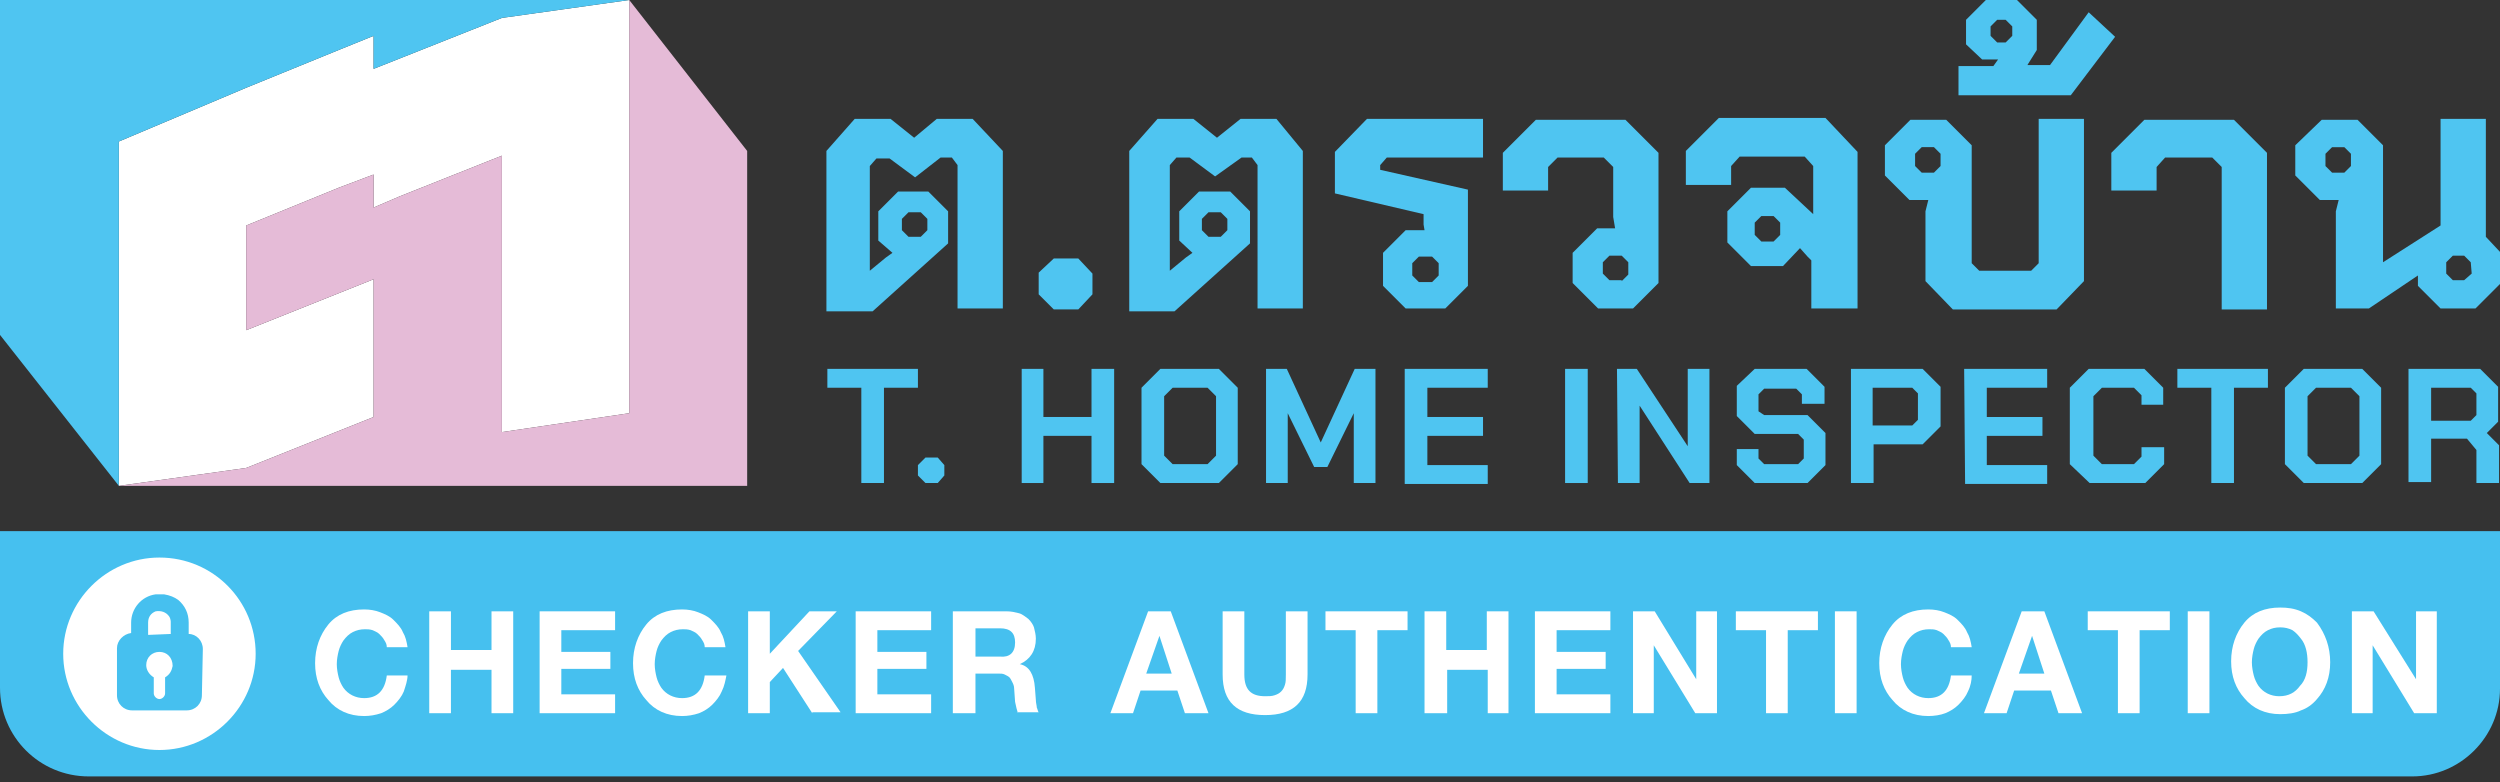 <?xml version="1.0" encoding="utf-8"?>
<!-- Generator: Adobe Illustrator 25.0.0, SVG Export Plug-In . SVG Version: 6.00 Build 0)  -->
<svg version="1.1" id="Layer_1" xmlns="http://www.w3.org/2000/svg" xmlns:xlink="http://www.w3.org/1999/xlink" x="0px" y="0px"
	 viewBox="0 0 265 82.9" style="enable-background:new 0 0 265 82.9;" xml:space="preserve">
<rect x="0" y="0" width="265" height="82.9" fill="#333333" stroke="none"/>
<style type="text/css">
	.st0{fill:#46C0EF;}
	.st1{fill:#FFFFFF;}
	.st2{enable-background:new    ;}
	.st3{fill:#4FC5F1;}
	.st4{fill:#E5BBD7;}
</style>
<g id="Layer_2_1_">
	<g id="Layer_1-2">
		<path class="st0" d="M0,56.3h265l0,0v16.7c0,5.1-4.2,9.3-9.3,9.3H9.4c-5.2,0-9.4-4.2-9.4-9.4c0,0,0,0,0,0V56.3L0,56.3z"/>
		<path class="st1" d="M16.9,69.1c-0.8,0-1.4,0.6-1.4,1.4c0,0.5,0.3,1,0.8,1.3v1.7c0,0.3,0.3,0.6,0.6,0.6c0,0,0,0,0,0
			c0.3,0,0.6-0.3,0.6-0.6v-1.7c0.5-0.3,0.7-0.7,0.8-1.2C18.3,69.7,17.7,69.1,16.9,69.1C16.9,69.1,16.9,69.1,16.9,69.1z"/>
		<path class="st1" d="M16.9,59.1c-5.6,0-10.2,4.6-10.2,10.2s4.6,10.2,10.2,10.2c5.6,0,10.2-4.6,10.2-10.2c0,0,0,0,0,0
			C27.1,63.7,22.6,59.1,16.9,59.1L16.9,59.1z M21.4,73.7c0,0.9-0.7,1.6-1.6,1.6H14c-0.9,0-1.6-0.7-1.6-1.6v-5c0-0.8,0.7-1.5,1.5-1.6
			V66c0-1.5,1.1-2.8,2.6-3c0.1,0,0.2,0,0.3,0h0.3c0.1,0,0.2,0,0.3,0c0.6,0.1,1.1,0.3,1.5,0.6c0.7,0.6,1.1,1.4,1.1,2.4
			c0,0.4,0,0.8,0,1.2c0.8,0,1.5,0.7,1.5,1.6L21.4,73.7z"/>
		<path class="st1" d="M18.1,67.2c0-0.4,0-0.9,0-1.3c0-0.2-0.1-0.5-0.2-0.6c-0.3-0.4-0.8-0.6-1.4-0.5c-0.5,0.2-0.8,0.6-0.8,1.2
			c0,0.4,0,0.8,0,1.3L18.1,67.2z"/>
		<g class="st2">
			<path class="st1" d="M42.8,73.3c-0.2,0.5-0.6,1-1,1.4c-0.4,0.4-0.9,0.7-1.4,0.9c-0.6,0.2-1.2,0.3-1.8,0.3c-1.6,0-2.9-0.6-3.8-1.7
				c-0.9-1-1.4-2.3-1.4-3.9c0-1.6,0.5-3,1.4-4.1c0.9-1.1,2.2-1.6,3.8-1.6c0.6,0,1.2,0.1,1.7,0.3c0.5,0.2,1,0.4,1.4,0.8
				c0.4,0.4,0.8,0.8,1,1.3c0.3,0.5,0.4,1,0.5,1.6h-2.2c0-0.3-0.1-0.5-0.3-0.8c-0.1-0.2-0.3-0.4-0.5-0.6s-0.5-0.3-0.7-0.4
				c-0.3-0.1-0.6-0.1-0.8-0.1c-0.5,0-0.9,0.1-1.3,0.3c-0.4,0.2-0.7,0.5-1,0.9c-0.2,0.3-0.4,0.7-0.5,1.1s-0.2,0.9-0.2,1.4
				c0,0.5,0.1,1,0.2,1.4c0.1,0.4,0.3,0.8,0.5,1.1c0.5,0.7,1.3,1.1,2.2,1.1c1.4,0,2.2-0.8,2.4-2.4h2.2C43.2,72.1,43,72.7,42.8,73.3z"
				/>
			<path class="st1" d="M52.1,75.6v-4.6h-4.3v4.6h-2.3V64.8h2.3v4.1h4.3v-4.1h2.3v10.8H52.1z"/>
			<path class="st1" d="M57.2,75.6V64.8h8v2h-5.7v2.3h5.2v1.8h-5.2v2.7h5.7v2H57.2z"/>
			<path class="st1" d="M76.5,73.3c-0.2,0.5-0.6,1-1,1.4c-0.4,0.4-0.9,0.7-1.4,0.9c-0.6,0.2-1.2,0.3-1.8,0.3c-1.6,0-2.9-0.6-3.8-1.7
				c-0.9-1-1.4-2.3-1.4-3.9c0-1.6,0.5-3,1.4-4.1c0.9-1.1,2.2-1.6,3.8-1.6c0.6,0,1.2,0.1,1.7,0.3c0.5,0.2,1,0.4,1.4,0.8
				c0.4,0.4,0.8,0.8,1,1.3c0.3,0.5,0.4,1,0.5,1.6h-2.2c0-0.3-0.1-0.5-0.3-0.8c-0.1-0.2-0.3-0.4-0.5-0.6s-0.5-0.3-0.7-0.4
				c-0.3-0.1-0.6-0.1-0.8-0.1c-0.5,0-0.9,0.1-1.3,0.3c-0.4,0.2-0.7,0.5-1,0.9c-0.2,0.3-0.4,0.7-0.5,1.1s-0.2,0.9-0.2,1.4
				c0,0.5,0.1,1,0.2,1.4c0.1,0.4,0.3,0.8,0.5,1.1c0.5,0.7,1.3,1.1,2.2,1.1c1.4,0,2.2-0.8,2.4-2.4H77C76.9,72.1,76.8,72.7,76.5,73.3z
				"/>
			<path class="st1" d="M86.1,75.6L83,70.8l-1.4,1.5v3.3h-2.3V64.8h2.3v4.5l4.2-4.5h2.9l-4.1,4.2l4.5,6.5H86.1z"/>
			<path class="st1" d="M90.7,75.6V64.8h8v2H93v2.3h5.2v1.8H93v2.7h5.7v2H90.7z"/>
			<path class="st1" d="M107.9,75.6c-0.1-0.3-0.2-0.7-0.3-1.2l-0.1-1.4c0-0.3-0.1-0.5-0.2-0.7s-0.2-0.4-0.3-0.5
				c-0.1-0.1-0.3-0.2-0.5-0.3c-0.2-0.1-0.4-0.1-0.7-0.1h-2.4v4.2H101V64.8h5.7c0.5,0,0.9,0.1,1.3,0.2s0.7,0.4,1,0.6
				c0.3,0.3,0.5,0.6,0.6,0.9c0.1,0.4,0.2,0.8,0.2,1.2c0,1.3-0.6,2.2-1.7,2.7v0c1,0.2,1.5,1.1,1.6,2.5l0.1,1.3c0,0.3,0.1,0.6,0.1,0.8
				c0.1,0.2,0.1,0.4,0.2,0.5H107.9z M107.6,68.1c0-1-0.5-1.5-1.6-1.5h-2.6v3h2.6C107,69.7,107.6,69.2,107.6,68.1z"/>
			<path class="st1" d="M125.6,75.6l-0.8-2.4h-3.9l-0.8,2.4h-2.4l4-10.8h2.4l4,10.8H125.6z M122.9,67.4L122.9,67.4l-1.4,4h2.7
				L122.9,67.4z"/>
			<path class="st1" d="M134.1,75.8c-3,0-4.5-1.4-4.5-4.3v-6.7h2.3v6.7c0,1.6,0.7,2.3,2.2,2.3c0.4,0,0.7,0,1-0.1
				c0.3-0.1,0.5-0.2,0.7-0.4c0.2-0.2,0.3-0.4,0.4-0.7c0.1-0.3,0.1-0.6,0.1-1.1v-6.7h2.3v6.7C138.6,74.4,137.1,75.8,134.1,75.8z"/>
			<path class="st1" d="M146,66.8v8.8h-2.3v-8.8h-3.2v-2h8.7v2H146z"/>
			<path class="st1" d="M157.7,75.6v-4.6h-4.3v4.6H151V64.8h2.3v4.1h4.3v-4.1h2.3v10.8H157.7z"/>
			<path class="st1" d="M162.7,75.6V64.8h8v2h-5.7v2.3h5.2v1.8h-5.2v2.7h5.7v2H162.7z"/>
			<path class="st1" d="M179.7,75.6l-4.4-7.2h0v7.2h-2.2V64.8h2.3l4.4,7.2h0v-7.2h2.2v10.8H179.7z"/>
			<path class="st1" d="M189.5,66.8v8.8h-2.3v-8.8h-3.2v-2h8.7v2H189.5z"/>
			<path class="st1" d="M194.5,75.6V64.8h2.3v10.8H194.5z"/>
			<path class="st1" d="M208.6,73.3c-0.2,0.5-0.6,1-1,1.4c-0.4,0.4-0.9,0.7-1.4,0.9c-0.5,0.2-1.2,0.3-1.8,0.3
				c-1.6,0-2.9-0.6-3.8-1.7c-0.9-1-1.4-2.3-1.4-3.9c0-1.6,0.5-3,1.4-4.1c0.9-1.1,2.2-1.6,3.8-1.6c0.6,0,1.2,0.1,1.7,0.3
				c0.5,0.2,1,0.4,1.4,0.8c0.4,0.4,0.8,0.8,1,1.3c0.3,0.5,0.4,1,0.5,1.6h-2.2c0-0.3-0.1-0.5-0.3-0.8c-0.1-0.2-0.3-0.4-0.5-0.6
				c-0.2-0.2-0.5-0.3-0.7-0.4c-0.3-0.1-0.5-0.1-0.8-0.1c-0.5,0-0.9,0.1-1.3,0.3c-0.4,0.2-0.7,0.5-1,0.9c-0.2,0.3-0.4,0.7-0.5,1.1
				s-0.2,0.9-0.2,1.4c0,0.5,0.1,1,0.2,1.4c0.1,0.4,0.3,0.8,0.5,1.1c0.5,0.7,1.3,1.1,2.2,1.1c1.4,0,2.2-0.8,2.4-2.4h2.2
				C209,72.1,208.9,72.7,208.6,73.3z"/>
			<path class="st1" d="M218.2,75.6l-0.8-2.4h-3.9l-0.8,2.4h-2.4l4-10.8h2.4l4,10.8H218.2z M215.4,67.4L215.4,67.4l-1.4,4h2.7
				L215.4,67.4z"/>
			<path class="st1" d="M226.8,66.8v8.8h-2.3v-8.8h-3.2v-2h8.7v2H226.8z"/>
			<path class="st1" d="M231.9,75.6V64.8h2.3v10.8H231.9z"/>
			<path class="st1" d="M247,70.2c0,1.6-0.5,2.9-1.4,3.9c-0.5,0.6-1.1,1-1.7,1.2c-0.6,0.3-1.4,0.4-2.2,0.4c-1.6,0-2.9-0.6-3.8-1.7
				c-0.9-1-1.4-2.3-1.4-3.9c0-1.6,0.5-3,1.4-4.1c0.9-1.1,2.2-1.6,3.8-1.6c0.8,0,1.5,0.1,2.2,0.4s1.2,0.7,1.7,1.2
				C246.5,67.2,247,68.6,247,70.2z M244.6,70.2c0-1-0.2-1.9-0.7-2.5c-0.3-0.4-0.6-0.7-0.9-0.9c-0.4-0.2-0.8-0.3-1.3-0.3
				s-0.9,0.1-1.3,0.3c-0.4,0.2-0.7,0.5-1,0.9c-0.2,0.3-0.4,0.7-0.5,1.1s-0.2,0.9-0.2,1.4c0,0.5,0.1,1,0.2,1.4
				c0.1,0.4,0.3,0.8,0.5,1.1c0.5,0.7,1.3,1.1,2.2,1.1c1,0,1.7-0.4,2.2-1.1C244.4,72.1,244.6,71.2,244.6,70.2z"/>
			<path class="st1" d="M255.9,75.6l-4.4-7.2h0v7.2h-2.2V64.8h2.3l4.5,7.2h0v-7.2h2.2v10.8H255.9z"/>
		</g>
		<path class="st3" d="M106.3,16v16.7h-4.8V17.5l-0.6-0.8h-1.2L97,18.8l-2.7-2h-1.4l-0.7,0.8v11.1l1.7-1.4l0.7-0.5l-1.5-1.3v-3.1
			l2.1-2.1h3.2l2.1,2.1v3.4l-8,7.2h-4.9V16l3-3.4h3.8l2.5,2l2.4-2h3.8L106.3,16z M95.6,24.4l0.7,0.7h1.3l0.7-0.7v-1.2l-0.7-0.7h-1.3
			l-0.7,0.7V24.4z"/>
		<path class="st3" d="M110.1,31.2v-2.3l1.6-1.5h2.6l1.5,1.6v2.2l-1.5,1.6h-2.6L110.1,31.2z"/>
		<path class="st3" d="M138.1,16v16.7h-4.8V17.5l-0.6-0.8h-1.1l-2.8,2l-2.7-2h-1.4l-0.7,0.8v11.2l1.7-1.4l0.7-0.5l-1.4-1.3v-3.1
			l2.1-2.1h3.3l2.1,2.1v3.4l-8,7.2h-4.8V16l3-3.4h3.8l2.5,2l2.5-2h3.8L138.1,16z M127.4,24.4l0.7,0.7h1.3l0.7-0.7v-1.2l-0.7-0.7
			h-1.3l-0.7,0.7V24.4z"/>
		<path class="st3" d="M146.6,30.3v-3.5l2.4-2.4h2l-0.1-0.6v-1.1l-9.4-2.2v-4.4l3.4-3.5h12.3v4.1h-10.2l-0.7,0.8V18l9.3,2.1v10.2
			l-2.4,2.4h-4.2L146.6,30.3z M151.8,29.9l0.7-0.7v-1.3l-0.7-0.7h-1.4l-0.7,0.7v1.3l0.7,0.7H151.8z"/>
		<path class="st3" d="M166.7,30v-3.2l2.6-2.6h1.9L171,23v-5.3l-1-1h-4.9l-1,1v2.5h-4.8v-4l3.5-3.5h9.5l3.5,3.5V30l-2.7,2.7h-3.7
			L166.7,30z M171.9,29.8l0.7-0.7v-1.3l-0.7-0.7h-1.3l-0.7,0.7V29l0.7,0.7H171.9z"/>
		<path class="st3" d="M196.9,16.1v16.6H192v-5.1l-0.4-0.4l-0.8-0.9l-1.8,1.9h-3.4l-2.5-2.5v-3.3l2.5-2.5h3.6l3,2.8v-5.1l-0.9-1
			h-6.9l-0.9,1v2h-4.8v-3.6l3.5-3.5h11.3L196.9,16.1z M188.7,23.6l-0.7-0.7h-1.3l-0.7,0.7v1.3l0.7,0.7h1.3l0.7-0.7V23.6z"/>
		<path class="st3" d="M204.1,29.8v-7.4l0.3-1.2h-2l-2.6-2.6v-3.2l2.7-2.7h3.8l2.7,2.7v12.5l0.8,0.8h5.5l0.8-0.8V12.6h4.8v17.2
			l-2.9,3H207L204.1,29.8z M205,18.3l0.7-0.7v-1.3l-0.7-0.7h-1.3l-0.7,0.7v1.3l0.7,0.7H205z"/>
		<path class="st3" d="M207.7,7h3.6l0.5-0.7h-1.7l-1.7-1.6V2.1l2.1-2.1h3.3l2.1,2.1v3.2l-1,1.6h2.4l4.1-5.6l2.8,2.6l-4.7,6.2h-11.9
			V7z M212.6,4.5l0.7-0.7v-1l-0.7-0.7h-0.9L211,2.8v1l0.7,0.7H212.6z"/>
		<path class="st3" d="M235.5,17.7l-1-1h-5l-0.9,1v2.5h-4.8v-4l3.5-3.5h9.5l3.5,3.5v16.6h-4.8L235.5,17.7z"/>
		<path class="st3" d="M265,26.7v3.4l-2.6,2.6h-3.7l-2.4-2.4v-1.1l-5.2,3.5h-3.5V22.4l0.3-1.2h-2l-2.6-2.6v-3.2l2.8-2.7h3.8l2.7,2.7
			v12.4l6.1-3.9V12.6h4.8v12.5L265,26.7z M249.2,16.3l-0.7-0.7h-1.3l-0.7,0.7v1.3l0.7,0.7h1.3l0.7-0.7V16.3z M261.9,27.8l-0.7-0.7
			H260l-0.7,0.7V29l0.7,0.7h1.2L262,29L261.9,27.8z"/>
		<path class="st3" d="M91.3,41.1h-3.6v-2h9.6v2h-3.6v10.1h-2.4V41.1z"/>
		<path class="st3" d="M97.3,50.4v-1.1l0.8-0.8h1.3l0.7,0.8v1.1l-0.7,0.8h-1.3L97.3,50.4z"/>
		<path class="st3" d="M108.3,39.1h2.3v5.1h5.1v-5.1h2.4v12.1h-2.4v-5h-5.1v5h-2.3V39.1z"/>
		<path class="st3" d="M121,49.2v-8.1l2-2h6.2l2,2v8.1l-2,2H123L121,49.2z M128,49.2l0.9-0.9V42l-0.9-0.9h-3.7l-0.9,0.9v6.3l0.9,0.9
			L128,49.2z"/>
		<path class="st3" d="M134.2,39.1h2.2l3.6,7.8l0,0l3.6-7.8h2.2v12.1h-2.3v-7.4l0,0l-2.8,5.7h-1.4l-2.8-5.7l0,0v7.4h-2.3L134.2,39.1
			z"/>
		<path class="st3" d="M148.9,39.1h8.8v2h-6.4v3.1h5.9v2h-5.9v3.1h6.4v2h-8.8V39.1z"/>
		<path class="st3" d="M165.9,39.1h2.4v12.1h-2.4V39.1z"/>
		<path class="st3" d="M171.4,39.1h2.1l5.4,8.2l0,0v-8.2h2.3v12.1h-2.1l-5.3-8.2l0,0v8.2h-2.3L171.4,39.1z"/>
		<path class="st3" d="M184.1,49.3v-1.7h2.3v1l0.6,0.6h3.6l0.6-0.6v-2l-0.6-0.6H186l-1.9-1.9v-3.2l1.9-1.8h5.5l1.9,1.9v1.8H191v-1
			l-0.6-0.6H187l-0.6,0.6v1.8L187,44h4.6l1.9,1.9v3.4l-1.9,1.9h-5.6L184.1,49.3z"/>
		<path class="st3" d="M196.2,39.1h7.6l1.9,1.9v4.2l-1.9,1.9h-5.2v4.1h-2.4V39.1z M202.7,45.1l0.6-0.6v-2.8l-0.6-0.6h-4.2v4
			L202.7,45.1z"/>
		<path class="st3" d="M208.2,39.1h8.8v2h-6.4v3.1h5.9v2h-5.9v3.1h6.4v2h-8.7L208.2,39.1z"/>
		<path class="st3" d="M219.4,49.2v-8.1l2-2h5.9l2,2v1.8H227v-1l-0.8-0.8h-3.4l-0.9,0.9v6.3l0.9,0.9h3.4l0.8-0.8v-1h2.4v1.8l-2,2
			h-5.9L219.4,49.2z"/>
		<path class="st3" d="M234.4,41.1h-3.6v-2h9.6v2h-3.6v10.1h-2.4V41.1z"/>
		<path class="st3" d="M242.2,49.2v-8.1l2-2h6.2l2,2v8.1l-2,2h-6.2L242.2,49.2z M249.2,49.2l0.9-0.9V42l-0.9-0.9h-3.7l-0.9,0.9v6.3
			l0.9,0.9L249.2,49.2z"/>
		<path class="st3" d="M264.9,47.2v4h-2.4v-3.5l-1-1.2h-3.8v4.6h-2.4V39.1h7.6l1.9,1.9v3.7l-1.2,1.2L264.9,47.2z M257.7,44.6h4.2
			l0.6-0.6v-2.3l-0.6-0.6h-4.2V44.6z"/>
		<rect x="12.6" y="35.5" class="st3" width="0" height="16"/>
		<polygon class="st1" points="66.7,0 66.7,16 66.7,29.2 66.7,43.8 53.2,45.8 53.2,16.5 42.4,20.8 39.6,22 39.6,18.5 35.9,19.9 
			26.1,23.9 26.1,35 39.6,29.6 39.6,35.5 39.6,44.2 26.1,49.6 12.6,51.5 12.6,15 26.1,9.3 35.9,5.3 39.6,3.8 39.6,7.3 53.2,1.9 		
			"/>
		<polygon class="st3" points="66.7,16 66.7,14.6 66.7,16 		"/>
		<polygon class="st3" points="66.7,0 53.2,1.9 39.6,7.3 39.6,3.8 35.9,5.3 26.1,9.3 12.6,15 12.6,22.3 12.6,51.5 0,35.5 0,0 		"/>
		<polygon class="st3" points="12.6,22.3 12.6,35.5 12.6,35.5 		"/>
		<polygon class="st4" points="79.2,16 79.2,51.5 12.6,51.5 12.6,51.5 26.1,49.6 39.6,44.2 39.6,35.5 39.6,29.6 26.1,35 26.1,23.9 
			35.9,19.9 39.6,18.5 39.6,22 42.4,20.8 53.2,16.5 53.2,45.8 66.7,43.8 66.7,35.5 66.7,35.5 66.7,0 		"/>
		<polygon class="st3" points="66.7,29.2 66.7,35.5 66.7,35.5 66.7,16 66.7,16 		"/>
	</g>
</g>
</svg>
